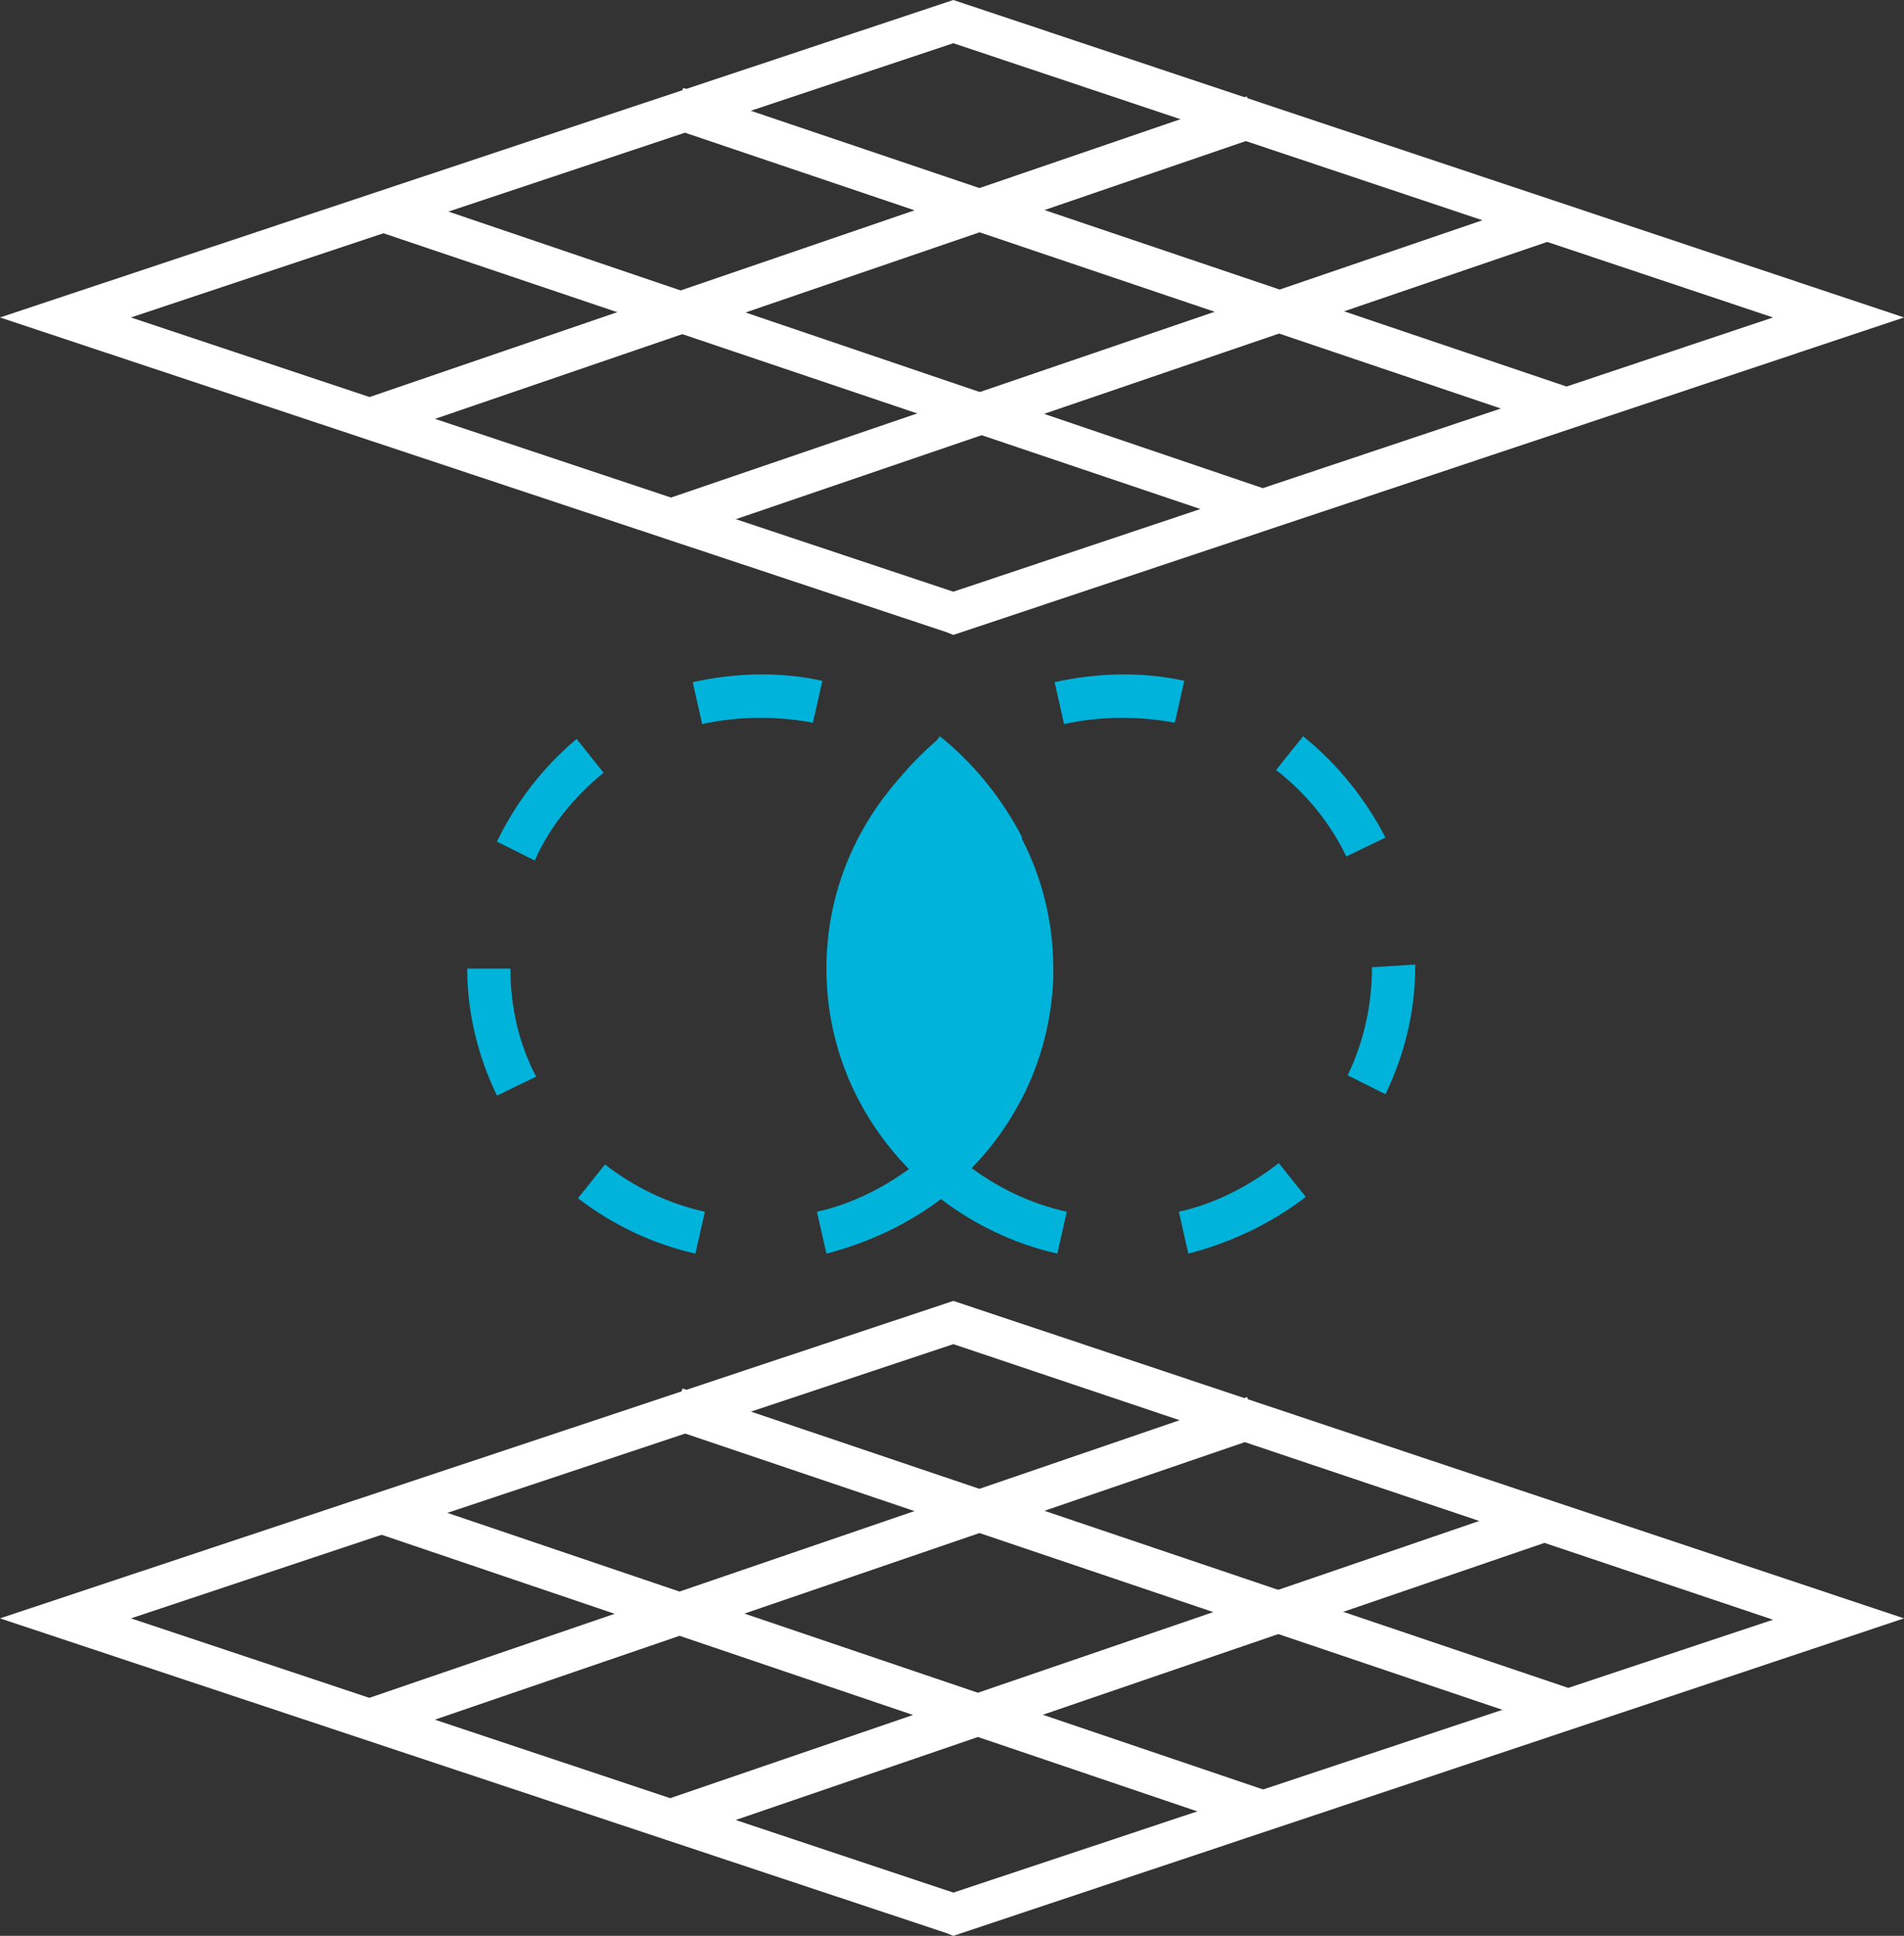 <?xml version="1.0" encoding="utf-8"?>
<!-- Generator: Adobe Illustrator 21.0.2, SVG Export Plug-In . SVG Version: 6.00 Build 0)  -->
<svg version="1.1" xmlns="http://www.w3.org/2000/svg" xmlns:xlink="http://www.w3.org/1999/xlink" x="0px" y="0px" width="141px"
	 height="143.3px" viewBox="0 0 141 143.3" style="enable-background:new 0 0 141 143.3;" xml:space="preserve">
<rect x="0" y="0" width="141" height="143.3" fill="#333333" stroke="none"/>
<style type="text/css">
	.st0{display:none;}
	.st1{display:inline;}
	.st2{fill:#0082AA;}
	.st3{fill:#898E95;}
	.st4{fill:none;stroke:#000000;stroke-width:3.5;stroke-miterlimit:10;}
	.st5{fill:none;stroke:#0082AA;stroke-width:3.155;stroke-miterlimit:10;stroke-dasharray:8.751,8.751;}
	.st6{fill:#FFFFFF;}
	.st7{fill:#FFFFFF;stroke:#000000;stroke-width:3.5;stroke-miterlimit:10;}
	.st8{fill:#00B3DA;}
</style>
<g id="Text_edit" class="st0">
	<g class="st1">
		<g>
			<g>
				<path d="M-46.9,202.1v13.6c0,5.1,2.3,7.3,5.3,7.3c3.4,0,5.6-2.2,5.6-7.3v-13.6h3v13.4c0,7-3.7,9.9-8.7,9.9
					c-4.7,0-8.2-2.7-8.2-9.8v-13.5H-46.9z"/>
				<path d="M17.3,213.3c0,7.9-4.8,12.1-10.6,12.1c-6.1,0-10.3-4.7-10.3-11.6c0-7.3,4.5-12,10.6-12
					C13.2,201.7,17.3,206.5,17.3,213.3z M-0.5,213.7c0,4.9,2.7,9.3,7.3,9.3c4.7,0,7.3-4.3,7.3-9.5c0-4.6-2.4-9.3-7.3-9.3
					C1.9,204.1-0.5,208.7-0.5,213.7z"/>
				<path d="M30.3,202.4c1.4-0.2,3.3-0.4,5.7-0.4c2.9,0,5.1,0.7,6.4,1.9c1.3,1.1,2,2.8,2,4.8c0,2.1-0.6,3.7-1.8,4.9
					c-1.6,1.7-4.1,2.5-7,2.5c-0.9,0-1.7,0-2.4-0.2v9.2h-3V202.4z M33.2,213.4c0.6,0.2,1.5,0.2,2.4,0.2c3.6,0,5.7-1.7,5.7-4.9
					c0-3-2.1-4.5-5.4-4.5c-1.3,0-2.3,0.1-2.8,0.2V213.4z"/>
				<path d="M61.9,204.6h-7v-2.5h17v2.5h-7V225h-3V204.6z"/>
				<path d="M86.6,202.1V225h-3v-22.9H86.6z"/>
				<path d="M120.2,215c-0.2-3.2-0.4-7-0.3-9.9h-0.1c-0.8,2.7-1.7,5.5-2.9,8.7l-4,11.1h-2.2l-3.7-10.9c-1.1-3.2-2-6.2-2.7-8.9h-0.1
					c-0.1,2.9-0.2,6.7-0.4,10.1l-0.6,9.8h-2.8l1.6-22.9h3.8l3.9,11.1c1,2.8,1.7,5.3,2.3,7.7h0.1c0.6-2.3,1.4-4.8,2.4-7.7l4.1-11.1
					h3.8l1.4,22.9h-2.9L120.2,215z"/>
				<path d="M140.4,202.1V225h-3v-22.9H140.4z"/>
				<path d="M153.2,223.3l12.7-18.6v-0.1h-11.6v-2.5h15.5v1.8l-12.6,18.5v0.1h12.8v2.5h-16.7V223.3z"/>
				<path d="M194.6,214.3h-8.9v8.3h9.9v2.5h-12.9v-22.9h12.4v2.5h-9.4v7.2h8.9V214.3z"/>
			</g>
		</g>
		<rect x="-24.5" y="209.3" class="st2" width="9.1" height="9.1"/>
		<g>
			<path class="st3" d="M0.4,256.9c-0.2-3.2-0.4-7.1-0.3-9.9h-0.1c-0.8,2.7-1.7,5.6-2.9,8.7L-7,266.8h-2.3l-3.7-11
				c-1.1-3.2-2-6.2-2.7-9h-0.1c-0.1,2.9-0.2,6.7-0.4,10.2l-0.6,9.9h-2.8l1.6-23h3.8l3.9,11.1c1,2.8,1.7,5.4,2.3,7.8h0.1
				c0.6-2.3,1.4-4.9,2.4-7.8l4.1-11.1h3.8l1.4,23H1L0.4,256.9z"/>
			<path class="st3" d="M25.7,262.5c0,1.7,0,3.2,0.1,4.5h-2.7l-0.2-2.7h-0.1c-0.8,1.3-2.5,3.1-5.5,3.1c-2.6,0-5.7-1.4-5.7-7.2v-9.7
				h3v9.2c0,3.1,1,5.3,3.7,5.3c2,0,3.4-1.4,4-2.7c0.2-0.4,0.3-1,0.3-1.5v-10.1h3V262.5z"/>
			<path class="st3" d="M34.1,242.7h3V267h-3V242.7z"/>
			<path class="st3" d="M49.2,245.7v4.7h4.3v2.3h-4.3v8.9c0,2,0.6,3.2,2.3,3.2c0.8,0,1.4-0.1,1.7-0.2l0.1,2.3
				c-0.6,0.2-1.5,0.4-2.7,0.4c-1.4,0-2.5-0.4-3.2-1.3c-0.9-0.9-1.2-2.4-1.2-4.3v-9h-2.6v-2.3h2.6v-4L49.2,245.7z"/>
			<path class="st3" d="M63.6,245.8c0,1-0.7,1.8-1.9,1.8c-1.1,0-1.8-0.8-1.8-1.8c0-1.1,0.8-1.9,1.9-1.9
				C62.9,243.9,63.6,244.7,63.6,245.8z M60.3,267v-16.5h3V267H60.3z"/>
			<path class="st3" d="M78.7,256.6v2.2h-8.4v-2.2H78.7z"/>
			<path class="st3" d="M103.7,265.9c-1.3,0.5-4,1.3-7.1,1.3c-3.5,0-6.4-0.9-8.6-3c-2-1.9-3.2-5-3.2-8.6c0-6.9,4.7-11.9,12.5-11.9
				c2.7,0,4.7,0.6,5.7,1.1l-0.7,2.4c-1.2-0.5-2.8-1-5.1-1c-5.6,0-9.3,3.5-9.3,9.3c0,5.8,3.5,9.3,8.9,9.3c1.9,0,3.3-0.3,4-0.6v-6.9
				h-4.7v-2.4h7.6V265.9z"/>
			<path class="st3" d="M126.7,258.6c0,6.1-4.2,8.8-8.2,8.8c-4.5,0-7.9-3.3-7.9-8.5c0-5.5,3.6-8.8,8.2-8.8
				C123.5,250.1,126.7,253.5,126.7,258.6z M113.6,258.7c0,3.6,2.1,6.4,5,6.4c2.9,0,5-2.7,5-6.4c0-2.8-1.4-6.4-5-6.4
				C115.1,252.3,113.6,255.6,113.6,258.7z"/>
			<path class="st3" d="M143,267l-0.2-2.1h-0.1c-0.9,1.3-2.7,2.5-5.1,2.5c-3.3,0-5.1-2.4-5.1-4.7c0-4,3.6-6.2,9.9-6.1v-0.3
				c0-1.4-0.4-3.8-3.8-3.8c-1.5,0-3.1,0.5-4.3,1.2l-0.7-2c1.4-0.9,3.3-1.5,5.4-1.5c5.1,0,6.3,3.5,6.3,6.8v6.2c0,1.4,0.1,2.8,0.3,4
				H143z M142.6,258.5c-3.3-0.1-7,0.5-7,3.7c0,1.9,1.3,2.9,2.8,2.9c2.2,0,3.5-1.4,4-2.8c0.1-0.3,0.2-0.6,0.2-1V258.5z"/>
			<path class="st3" d="M153.8,242.7h3V267h-3V242.7z"/>
			<path class="st3" d="M-21,299.1c0,7.9-4.8,12.1-10.7,12.1c-6.1,0-10.4-4.7-10.4-11.7c0-7.3,4.5-12.1,10.7-12.1
				C-25.1,287.5-21,292.3-21,299.1z M-38.9,299.5c0,4.9,2.7,9.3,7.3,9.3c4.7,0,7.4-4.3,7.4-9.6c0-4.6-2.4-9.4-7.3-9.4
				C-36.4,289.9-38.9,294.5-38.9,299.5z"/>
			<path class="st3" d="M-13.8,299.8c0-2.1-0.1-3.8-0.1-5.4h2.7l0.1,2.8h0.1c1.2-2,3.2-3.2,5.9-3.2c4,0,7,3.4,7,8.4
				c0,5.9-3.6,8.9-7.5,8.9c-2.2,0-4.1-1-5.1-2.6h-0.1v9h-3V299.8z M-10.9,304.2c0,0.4,0.1,0.9,0.1,1.2c0.5,2.1,2.4,3.5,4.5,3.5
				c3.2,0,5-2.6,5-6.4c0-3.3-1.7-6.1-4.9-6.1c-2,0-4,1.5-4.5,3.7c-0.1,0.4-0.2,0.8-0.2,1.2V304.2z"/>
			<path class="st3" d="M12.6,289.6v4.7h4.3v2.3h-4.3v8.9c0,2,0.6,3.2,2.3,3.2c0.8,0,1.4-0.1,1.7-0.2l0.1,2.3
				c-0.6,0.2-1.5,0.4-2.7,0.4c-1.4,0-2.5-0.4-3.2-1.3c-0.9-0.9-1.2-2.4-1.2-4.3v-9H7.1v-2.3h2.6v-4L12.6,289.6z"/>
			<path class="st3" d="M27.1,289.7c0,1-0.7,1.8-1.9,1.8c-1.1,0-1.8-0.8-1.8-1.8c0-1.1,0.8-1.9,1.9-1.9
				C26.4,287.8,27.1,288.6,27.1,289.7z M23.7,310.9v-16.5h3v16.5H23.7z"/>
			<path class="st3" d="M35.1,298.8c0-1.7,0-3.1-0.1-4.5h2.6l0.1,2.7h0.1c0.9-1.6,2.5-3,5.2-3c2.3,0,4,1.4,4.7,3.3h0.1
				c0.5-0.9,1.2-1.6,1.8-2.2c1-0.8,2.1-1.2,3.7-1.2c2.2,0,5.4,1.4,5.4,7.2v9.7h-2.9v-9.4c0-3.2-1.2-5.1-3.6-5.1
				c-1.7,0-3,1.3-3.6,2.7c-0.1,0.4-0.2,1-0.2,1.5v10.2h-2.9V301c0-2.6-1.2-4.5-3.5-4.5c-1.9,0-3.2,1.5-3.7,3c-0.2,0.4-0.2,1-0.2,1.5
				v10h-2.9V298.8z"/>
			<path class="st3" d="M70.4,289.7c0,1-0.7,1.8-1.9,1.8c-1.1,0-1.8-0.8-1.8-1.8c0-1.1,0.8-1.9,1.9-1.9
				C69.7,287.8,70.4,288.6,70.4,289.7z M67,310.9v-16.5h3v16.5H67z"/>
			<path class="st3" d="M76.6,309.1l7.5-9.7c0.7-0.9,1.4-1.7,2.2-2.6v-0.1h-9v-2.4h12.6l0,1.9l-7.4,9.6c-0.7,0.9-1.4,1.7-2.1,2.6
				v0.1H90v2.4H76.6V309.1z"/>
			<path class="st3" d="M105.6,310.9l-0.2-2.1h-0.1c-0.9,1.3-2.7,2.5-5.1,2.5c-3.3,0-5.1-2.4-5.1-4.7c0-4,3.6-6.2,9.9-6.1V300
				c0-1.4-0.4-3.8-3.8-3.8c-1.5,0-3.1,0.5-4.3,1.2l-0.7-2c1.4-0.9,3.3-1.5,5.4-1.5c5.1,0,6.3,3.5,6.3,6.8v6.2c0,1.4,0.1,2.8,0.3,4
				H105.6z M105.2,302.5c-3.3-0.1-7,0.5-7,3.7c0,1.9,1.3,2.9,2.8,2.9c2.2,0,3.5-1.4,4-2.8c0.1-0.3,0.2-0.6,0.2-1V302.5z"/>
			<path class="st3" d="M119.9,289.6v4.7h4.3v2.3h-4.3v8.9c0,2,0.6,3.2,2.3,3.2c0.8,0,1.4-0.1,1.7-0.2l0.1,2.3
				c-0.6,0.2-1.5,0.4-2.7,0.4c-1.4,0-2.5-0.4-3.2-1.3c-0.9-0.9-1.2-2.4-1.2-4.3v-9h-2.6v-2.3h2.6v-4L119.9,289.6z"/>
			<path class="st3" d="M134.3,289.7c0,1-0.7,1.8-1.9,1.8c-1.1,0-1.8-0.8-1.8-1.8c0-1.1,0.8-1.9,1.9-1.9
				C133.6,287.8,134.3,288.6,134.3,289.7z M131,310.9v-16.5h3v16.5H131z"/>
			<path class="st3" d="M157.3,302.5c0,6.1-4.2,8.8-8.2,8.8c-4.5,0-7.9-3.3-7.9-8.5c0-5.5,3.6-8.8,8.2-8.8
				C154.1,294,157.3,297.4,157.3,302.5z M144.2,302.7c0,3.6,2.1,6.4,5,6.4c2.9,0,5-2.7,5-6.4c0-2.8-1.4-6.4-5-6.4
				C145.7,296.2,144.2,299.5,144.2,302.7z"/>
			<path class="st3" d="M164.5,298.8c0-1.7,0-3.1-0.1-4.5h2.7l0.2,2.7h0.1c0.8-1.6,2.7-3.1,5.5-3.1c2.3,0,5.8,1.4,5.8,7v9.9h-3v-9.5
				c0-2.7-1-4.9-3.8-4.9c-2,0-3.5,1.4-4,3.1c-0.1,0.4-0.2,0.9-0.2,1.4v9.9h-3V298.8z"/>
		</g>
		<g>
			<g>
				<path d="M70.6,47l-0.5-0.2L0,23.5L70.6,0L141,23.5L70.6,47z M9.7,23.5l60.9,20.3l60.7-20.3L70.6,3.2L9.7,23.5z"/>
			</g>
			<g>
				<path class="st4" d="M27.3,33.5"/>
			</g>
			<g>
				<polygon points="93.1,39.1 27.9,17.1 28.9,14.2 94,36.3 				"/>
			</g>
			<g>
				<rect x="81.5" y="-15.6" transform="matrix(0.32 -0.947 0.947 0.32 38.297 91.617)" width="3.1" height="69.5"/>
			</g>
			<g>
				<polygon points="50.2,39.9 49.2,37 113.6,15 114.6,17.9 				"/>
			</g>
			<g>
				<rect x="25.4" y="18.3" transform="matrix(0.946 -0.324 0.324 0.946 -3.178 20.51)" width="69.3" height="3.1"/>
			</g>
			<g>
				<path d="M70.6,143.3l-0.5-0.2L0,119.8l70.6-23.5l70.4,23.5L70.6,143.3z M9.7,119.8l60.9,20.3l60.7-20.2L70.6,99.5L9.7,119.8z"/>
			</g>
			<g>
				<path class="st4" d="M27.3,112.3"/>
			</g>
			<g>
				<rect x="59.4" y="88.6" transform="matrix(0.321 -0.947 0.947 0.321 -75.077 141.299)" width="3.1" height="68.8"/>
			</g>
			<g>
				<rect x="81.5" y="80.7" transform="matrix(0.32 -0.947 0.947 0.32 -52.949 157.075)" width="3.1" height="69.5"/>
			</g>
			<g>
				<rect x="47.9" y="122.2" transform="matrix(0.946 -0.324 0.324 0.946 -35.63 33.15)" width="68" height="3.1"/>
			</g>
			<g>
				<rect x="25.4" y="114.6" transform="matrix(0.946 -0.324 0.324 0.946 -34.359 25.69)" width="69.3" height="3.1"/>
			</g>
			<g>
				<path class="st2" d="M78.3,92.8c-3.1-0.7-6.1-2.1-8.7-4.1l2-2.5c2.2,1.7,4.7,2.9,7.4,3.5L78.3,92.8z M88,92.8l-0.7-3.1
					c2.7-0.6,5.2-1.9,7.4-3.6l2,2.5C94.1,90.6,91.1,92,88,92.8z M63.6,81.1c-1.4-2.9-2.2-6.1-2.2-9.4l3.2,0c0,2.8,0.6,5.5,1.9,8
					L63.6,81.1z M102.6,81l-2.8-1.4c1.2-2.5,1.8-5.2,1.8-8l3.2-0.2v0.2C104.8,74.9,104,78.1,102.6,81z M66.4,63.7l-2.8-1.4
					c1.4-2.9,3.4-5.5,5.9-7.6l2,2.5C69.3,59,67.5,61.2,66.4,63.7z M99.7,63.4c-1.2-2.5-3-4.7-5.2-6.4l2-2.5c2.5,2,4.6,4.6,6.1,7.5
					L99.7,63.4z M78.8,53.6l-0.7-3.1c3.1-0.7,6.5-0.8,9.6-0.1L87,53.5C84.4,53,81.5,53,78.8,53.6z"/>
			</g>
			<g>
				<path class="st2" d="M51.5,92.8c-3.1-0.7-6.1-2.1-8.7-4.1l2-2.5c2.2,1.7,4.7,2.9,7.4,3.5L51.5,92.8z M61.2,92.8l-0.7-3.1
					c2.7-0.6,5.2-1.9,7.4-3.6l2,2.5C67.3,90.6,64.3,92,61.2,92.8z M36.8,81.1c-1.4-2.9-2.2-6.1-2.2-9.4l3.2,0c0,2.8,0.6,5.5,1.9,8
					L36.8,81.1z M75.8,81L73,79.7c1.2-2.5,1.8-5.2,1.8-8l3.2-0.2v0.2C78,74.9,77.2,78.1,75.8,81z M39.6,63.7l-2.8-1.4
					c1.4-2.9,3.4-5.5,5.9-7.6l2,2.5C42.5,59,40.7,61.2,39.6,63.7z M72.9,63.4c-1.2-2.5-3-4.7-5.2-6.4l1.9-2.5c2.5,2,4.6,4.6,6.1,7.5
					L72.9,63.4z M52,53.6l-0.7-3.1c3.1-0.7,6.5-0.8,9.6-0.1l-0.7,3.1C57.6,53,54.7,53,52,53.6z"/>
			</g>
			<path class="st2" d="M61.2,71.7c0,6.9,3.3,12.9,8.4,16.9c5.1-4,8.4-10,8.4-16.9c0-6.9-3.3-12.9-8.4-16.9
				C64.5,58.8,61.2,64.8,61.2,71.7z"/>
			<g>
				<path class="st5" d="M69.1,57.2"/>
			</g>
		</g>
	</g>
</g>
<g id="Outline_txt">
	<g>
		<g>
			<path class="st6" d="M70.6,47l-0.5-0.2L0,23.5L70.6,0L141,23.5L70.6,47z M9.7,23.5l60.9,20.3l60.7-20.3L70.6,3.2L9.7,23.5z"/>
		</g>
	</g>
	<g>
		<g>
			<path class="st7" d="M27.3,33.5"/>
		</g>
	</g>
	<g>
		<g>
			<polygon class="st6" points="93.1,39.1 27.9,17.1 28.9,14.2 94,36.3 			"/>
		</g>
	</g>
	<g>
		<g>
			
				<rect x="81.5" y="-15.6" transform="matrix(0.32 -0.947 0.947 0.32 38.297 91.617)" class="st6" width="3.1" height="69.5"/>
		</g>
	</g>
	<g>
		<g>
			<polygon class="st6" points="50.2,39.9 49.2,37 113.6,15 114.6,17.9 			"/>
		</g>
	</g>
	<g>
		<g>
			
				<rect x="25.4" y="18.3" transform="matrix(0.946 -0.324 0.324 0.946 -3.178 20.51)" class="st6" width="69.3" height="3.1"/>
		</g>
	</g>
	<g>
		<g>
			<path class="st6" d="M70.6,143.3l-0.5-0.2L0,119.8l70.6-23.5l70.4,23.5L70.6,143.3z M9.7,119.8l60.9,20.3l60.7-20.2L70.6,99.5
				L9.7,119.8z"/>
		</g>
	</g>
	<g>
		<g>
			<path class="st7" d="M27.3,112.3"/>
		</g>
	</g>
	<g>
		<g>
			
				<rect x="59.4" y="88.6" transform="matrix(0.321 -0.947 0.947 0.321 -75.077 141.299)" class="st6" width="3.1" height="68.8"/>
		</g>
	</g>
	<g>
		<g>
			
				<rect x="81.5" y="80.7" transform="matrix(0.32 -0.947 0.947 0.32 -52.949 157.075)" class="st6" width="3.1" height="69.5"/>
		</g>
	</g>
	<g>
		<g>
			
				<rect x="47.9" y="122.2" transform="matrix(0.946 -0.324 0.324 0.946 -35.63 33.15)" class="st6" width="68" height="3.1"/>
		</g>
	</g>
	<g>
		<g>
			
				<rect x="25.4" y="114.6" transform="matrix(0.946 -0.324 0.324 0.946 -34.359 25.69)" class="st6" width="69.3" height="3.1"/>
		</g>
	</g>
	<g>
		<g>
			<path class="st8" d="M78.3,92.8c-3.1-0.7-6.1-2.1-8.7-4.1l2-2.5c2.2,1.7,4.7,2.9,7.4,3.5L78.3,92.8z M88,92.8l-0.7-3.1
				c2.7-0.6,5.2-1.9,7.4-3.6l2,2.5C94.1,90.6,91.1,92,88,92.8z M63.6,81.1c-1.4-2.9-2.2-6.1-2.2-9.4l3.2,0c0,2.8,0.6,5.5,1.9,8
				L63.6,81.1z M102.6,81l-2.8-1.4c1.2-2.5,1.8-5.2,1.8-8l3.2-0.2v0.2C104.8,74.9,104,78.1,102.6,81z M66.4,63.7l-2.8-1.4
				c1.4-2.9,3.4-5.5,5.9-7.6l2,2.5C69.3,59,67.5,61.2,66.4,63.7z M99.7,63.4c-1.2-2.5-3-4.7-5.2-6.4l2-2.5c2.5,2,4.6,4.6,6.1,7.5
				L99.7,63.4z M78.8,53.6l-0.7-3.1c3.1-0.7,6.5-0.8,9.6-0.1L87,53.5C84.4,53,81.5,53,78.8,53.6z"/>
		</g>
	</g>
	<g>
		<g>
			<path class="st8" d="M51.5,92.8c-3.1-0.7-6.1-2.1-8.7-4.1l2-2.5c2.2,1.7,4.7,2.9,7.4,3.5L51.5,92.8z M61.2,92.8l-0.7-3.1
				c2.7-0.6,5.2-1.9,7.4-3.6l2,2.5C67.3,90.6,64.3,92,61.2,92.8z M36.8,81.1c-1.4-2.9-2.2-6.1-2.2-9.4l3.2,0c0,2.8,0.6,5.5,1.9,8
				L36.8,81.1z M75.8,81L73,79.7c1.2-2.5,1.8-5.2,1.8-8l3.2-0.2v0.2C78,74.9,77.2,78.1,75.8,81z M39.6,63.7l-2.8-1.4
				c1.4-2.9,3.4-5.5,5.9-7.6l2,2.5C42.5,59,40.7,61.2,39.6,63.7z M72.9,63.4c-1.2-2.5-3-4.7-5.2-6.4l1.9-2.5c2.5,2,4.6,4.6,6.1,7.5
				L72.9,63.4z M52,53.6l-0.7-3.1c3.1-0.7,6.5-0.8,9.6-0.1l-0.7,3.1C57.6,53,54.7,53,52,53.6z"/>
		</g>
	</g>
	<g>
		<path class="st8" d="M61.2,71.7c0,6.9,3.3,12.9,8.4,16.9c5.1-4,8.4-10,8.4-16.9c0-6.9-3.3-12.9-8.4-16.9
			C64.5,58.8,61.2,64.8,61.2,71.7z"/>
	</g>
	<g>
		<g>
			<path class="st5" d="M69.1,57.2"/>
		</g>
	</g>
	<g>
	</g>
	<g>
	</g>
	<g>
	</g>
	<g>
	</g>
	<g>
	</g>
	<g>
	</g>
</g>
</svg>
